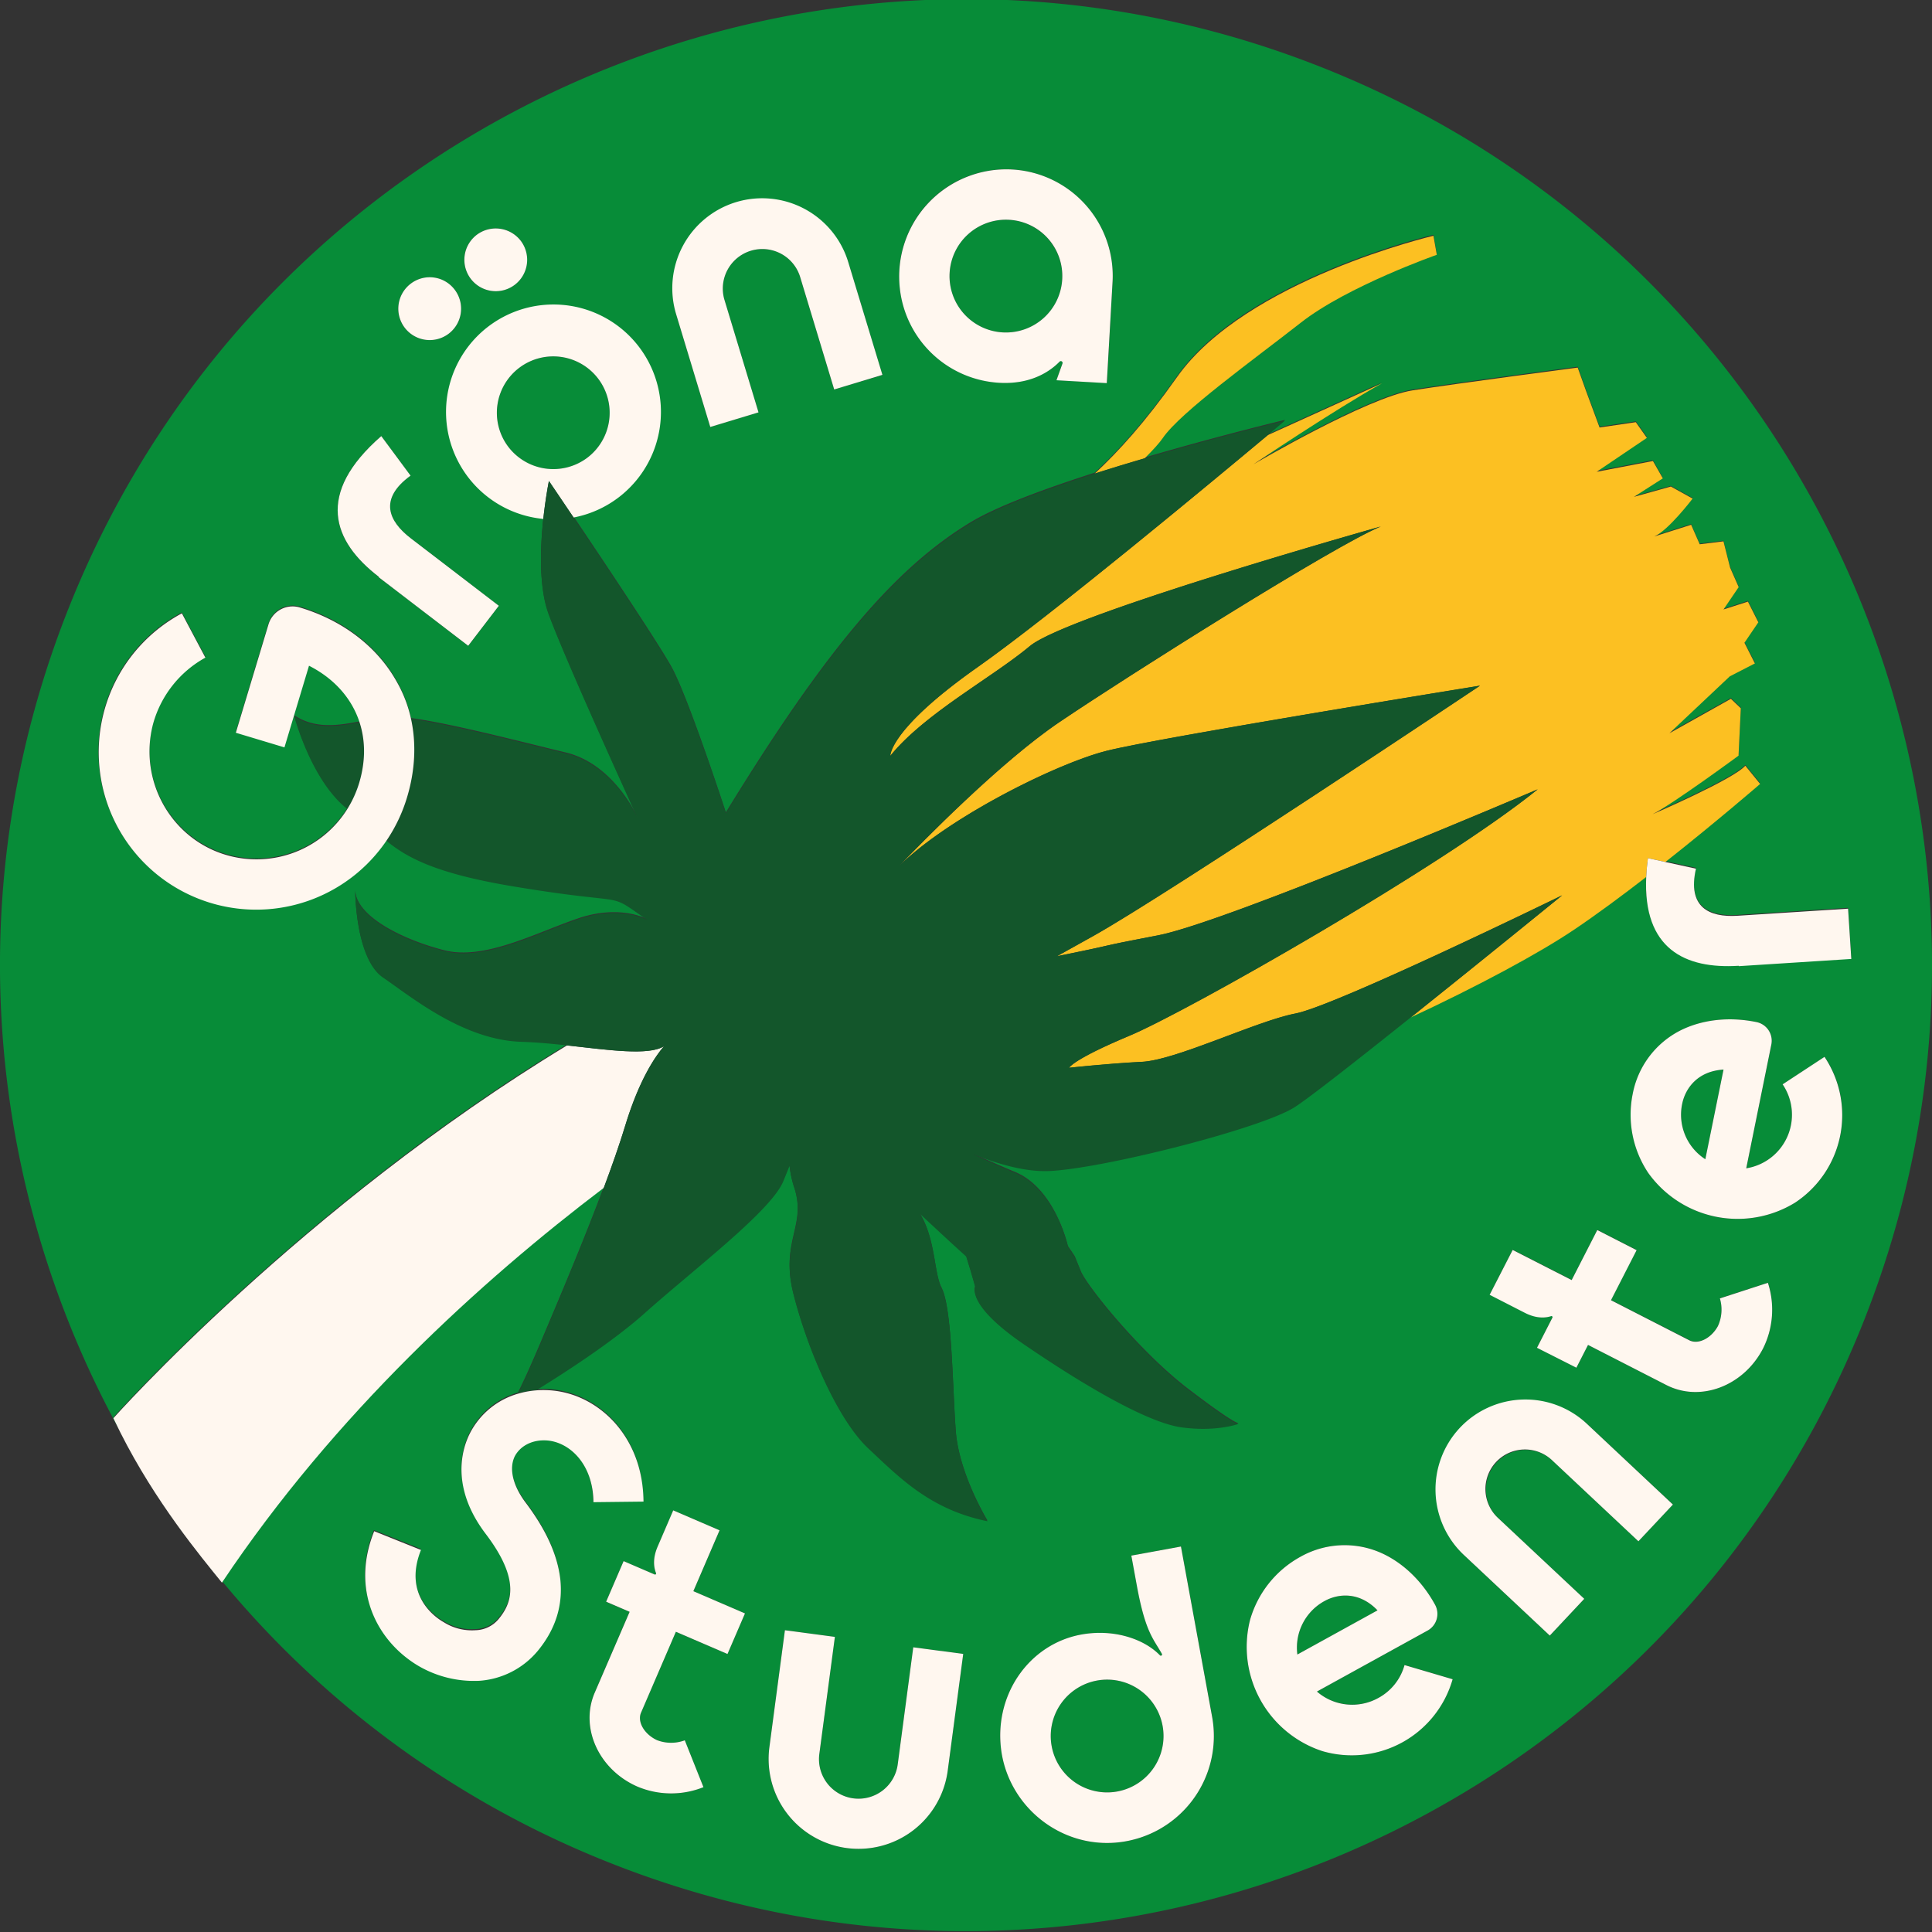 <svg id="Lager_1" data-name="Lager 1" xmlns="http://www.w3.org/2000/svg" viewBox="0 0 1090.51 1090.51"><rect x="0" y="0" width="1090.51" height="1090.51" fill="#333333" stroke="none"/><defs><style>.cls-1{fill:#078c38;}.cls-2{fill:#fff7ef;}.cls-3{fill:#fcc022;}.cls-4{fill:#13562b;}</style></defs><path class="cls-1" d="M619.27,948.56A31.83,31.83,0,1,0,656.2,974,31.8,31.8,0,0,0,619.27,948.56Z"/><path class="cls-1" d="M747.64,903.69a29.9,29.9,0,0,0-15.34,30.19L777.53,909C767.51,898.49,755.69,899.26,747.64,903.69Z"/><path class="cls-1" d="M331.31,258.51a31.83,31.83,0,1,0-44.67-6.67A31.78,31.78,0,0,0,331.31,258.51Z"/><path class="cls-1" d="M569.71,124.07a31.84,31.84,0,1,0,29.86,33.48A31.93,31.93,0,0,0,569.71,124.07Z"/><path class="cls-1" d="M747,38.37C467.33-73.06,150.28,63.34,38.85,343-24,500.72-8,670.3,68,808.21q-2-4.05-4-8.2s106.68-119.9,256-210.4c-8.68-1-17.43-1.8-25.57-2-33.1-1-62.48-25.54-78.24-36.24s-15.71-49.21-15.71-49.21c.29,15.39,27.9,28.57,50.43,34.24s51.08-9.67,75.1-17.92,39.24.29,39.24.29c-24.37-16.8-6.77-7.41-75.71-18.92-43.92-7.32-59.95-16.27-71.51-25.67A88.93,88.93,0,1,1,102.66,345.7l13.27,25A61.24,61.24,0,0,0,86.44,408c-8.53,32.16,10.24,65.46,42.07,74.34a60.43,60.43,0,0,0,67.54-26.18c-20.48-16-30-52.48-30-52.48,11.5,7.81,24.58,5.9,36.88,3.51-4.36-13.41-14.21-24.63-28.51-31.9l-13.86,46.09-27.45-8.25,18.47-61.39a14.2,14.2,0,0,1,17.86-9.25c23.88,7.18,43.22,21.91,54.25,41.45A74.18,74.18,0,0,1,232,405.29c23.3,3.17,64.52,14,87.12,19.4,25.4,6,38.54,31.93,40.6,36.33-3.68-8.06-41-89.78-50.15-115-5.49-15.09-4.63-37.31-2.88-53.65a60.16,60.16,0,1,1,17.06-.79c18.29,27.19,48.89,73.06,55.49,85.22,9.54,17.59,30.48,81.72,30.48,81.72,57.14-93.21,96.08-138.2,137.86-163.56,14.91-9.06,41.84-19,70.3-28.14,13.39-12.44,28.12-28.53,46.47-54.48,38.85-55,144.74-79.79,144.74-79.79L811,143.34s-50.41,17.72-76.65,38.28-68.06,50.5-78,65.21c-1.8,2.66-5.47,6.66-10.25,11.42C687.76,246,725.34,237,725.34,237s-3.54,3-9.65,8.09l64.48-29.25c-26.89,15-72.7,45.82-72.7,45.82s64.18-37.78,89.93-41.79S890.55,207,890.55,207l4.77,13.33,7.58,20.49,20.45-3,6.26,8.85-28.34,19.14L933,259.74l5.55,9.91-16.29,10.42,20.83-5.81,12.27,6.8s-13.77,18.14-21.68,21.39c5.58-1.78,20.85-6.61,20.85-6.61l4.84,11,13.4-1.64L976.55,320l4.84,11-8.56,12.61,13.78-4.46,5.88,11.67-7.84,11.56L990.54,374l-14.16,7.28L942.3,413.39,977,394l5.59,5.33-1.28,26.76s-36.86,27.16-48.54,33.05c0,0,45.61-19.69,52.37-27.39L993.48,442S969.3,462.94,940,486.06l17.28,3.79c-5,21.8,7.47,27.58,23.41,26.56l62.45-4,1.82,28.39-63.54,4.06,0-.22c-30.45,2-54.08-9.65-52.22-50.13-13.57,10.49-27.71,21-40.67,29.72-20.12,13.58-54.76,32.1-92.23,49.57-29.75,23.74-57.71,45.69-65.67,50.75-18.92,12-108.83,34.81-138.78,36-13.69.53-29.53-4.25-42.7-9.6,7.66,3.59,16,7.35,23.67,10.5,22.82,9.35,29.94,41.82,29.94,41.82l3.83,5.66,3.45,8.49c3.45,8.48,33.43,45.71,60.73,66.56,24.46,18.67,27.86,19.34,28.3,19.27l.07,0a.1.1,0,0,1-.07,0c-.93.34-13.09,4.53-32,2-19.7-2.63-56.85-24.78-89.34-47S550.44,726,550.44,726l-2.74-9.53-2.4-7.77-6.64-6c-3.35-3-11.92-11-19.61-18.14,9.12,14.67,8,33.75,12.43,42.27,6,11.56,6.14,56.53,8,80.85s17.89,50.52,17.89,50.52c-32.34-6.61-49.46-24.37-67.28-41.08s-34.74-57.35-42.24-87,7.37-38,.58-59.64a59.06,59.06,0,0,1-2.82-12.9c-.9,2.21-2,5-3.49,8.62-6.75,16.73-50.86,50-78.19,74.48-18,16.08-44.83,33.45-61.08,43.45,1.7-.12,3.43-.17,5.17-.12,14.18.3,27.88,6.71,38.14,17.67,7.66,8.25,16.72,22.74,16.93,45.26l-28.26.33c-.19-22.22-14.32-34.65-27.41-34.9-7.48-.19-14,3.25-17,9-3.36,6.86-1.15,16.6,6.35,26.42,11.48,15.34,17.67,29.19,19.32,42.7,1.64,14.92-2.61,28.4-12.6,40.59a47,47,0,0,1-33.13,17,62.13,62.13,0,0,1-34.76-8.67,64.39,64.39,0,0,1-7.52-5.31c-17.94-14.7-29.06-40.49-17-70.46l26.4,10.59c-10,24.94,7.15,37.54,12.75,40.71a29.56,29.56,0,0,0,18,4.59A17.42,17.42,0,0,0,281.56,913c7.07-8.63,12.62-21.62-7.4-47.92-20.4-26.89-13.08-48.61-8.91-56.8A44.22,44.22,0,0,1,292.38,786c2.63-5.25,6.89-14.35,13.34-29.64,9-21.29,23.45-55.27,35.08-86.39-69.35,52.59-151.7,127.45-215.37,222.61A542.67,542.67,0,0,0,343.5,1051.17c279.68,111.42,596.73-25,708.16-304.65S1026.68,149.79,747,38.37ZM281.56,341.93,264.27,364.5l-50.54-38.72.14-.17c-26.22-20.1-36-46.89,1.34-79.45l16.53,22.31c-18.07,13.16-12.52,25.69.16,35.4ZM253.08,188.5a17.72,17.72,0,1,1,3.69-24.79A17.65,17.65,0,0,1,253.08,188.5ZM290.18,161a17.72,17.72,0,1,1,3.87-24.91A17.79,17.79,0,0,1,290.18,161Zm180.68,58.83-19.27-63.67a22.32,22.32,0,0,0-42.72,12.94l19.27,63.66L400.91,241l-19.27-63.67A50.76,50.76,0,0,1,478.81,148l19.27,63.67ZM628,159.17l-3.25,57-28.4-1.63,3.39-9.44a1,1,0,0,0-1.7-1c-6.52,6.64-17.38,12.6-33.11,11.92a59.88,59.88,0,0,1-57-53.44A60.27,60.27,0,1,1,628,159.17ZM410.61,933.6l-29.14-12.55-19.64,45.61c-2.26,5.23,1.87,12.25,9,15.56a22.12,22.12,0,0,0,15.68.09l10.53,26.45a49,49,0,0,1-37.07-.24l-.4-.17-.4-.18c-21.33-9.66-32-33.07-23.49-52.76l19.65-45.62-13.26-5.71L352,881.17l17.48,7.53a.61.61,0,0,0,.83-.83c-.91-2.3-2.28-7.42.92-14.85l8.83-20.5,26.13,11.26-14.81,34.36,29.14,12.55Zm124.32,65.89a50.76,50.76,0,0,1-100.64-13.37l8.76-65.94,28.2,3.75-8.76,65.93a22.32,22.32,0,1,0,44.25,5.88l8.75-65.93,28.2,3.74Zm94.88,40.56c-31.11,2.59-59.2-19.62-64.38-50.26-5.27-32.4,15.16-61.73,44.86-67.17,18.29-3.35,35.36,2.41,44.4,11.66a.7.7,0,0,0,1.21-.67c-4.67-8.49-9.29-11.86-14.18-38.55l-3.12-17,28-5.13,17.63,96.2A60.34,60.34,0,0,1,629.81,1040.05ZM791.58,983.4a59.1,59.1,0,0,1-45.23,5,61.93,61.93,0,0,1-40.78-74,59.15,59.15,0,0,1,28.34-35.62A50.83,50.83,0,0,1,778.36,876C791,881.29,802.3,891.8,809.9,905.6A10.75,10.75,0,0,1,806,920.25l-62.66,34.54a30.62,30.62,0,0,0,49.44-15l27.15,8A59.07,59.07,0,0,1,791.58,983.4ZM924.8,869.92l-48.49-45.51A22.32,22.32,0,1,0,845.76,857l48.5,45.51L874.8,923.2l-48.5-45.51a50.76,50.76,0,0,1,69.48-74l48.49,45.52ZM995.18,761.1l-.2.39-.21.39c-11,20.64-35.12,29.7-54.2,19.93l-44.21-22.64L889.78,772l-22.2-11.37,8.67-16.94a.61.61,0,0,0-.77-.89c-2.36.76-7.56,1.78-14.76-1.9l-19.87-10.17,13-25.32,33.3,17,14.46-28.24,22.2,11.36-14.46,28.25,44.21,22.63c5.07,2.59,12.34-1.06,16.13-8a22.28,22.28,0,0,0,1.13-15.65l27.09-8.75A49,49,0,0,1,995.18,761.1Zm43.51-119.91a59.14,59.14,0,0,1-25.51,37.69,62,62,0,0,1-82.77-16.8,59.07,59.07,0,0,1-8.79-44.64,50.82,50.82,0,0,1,26.65-35.67c12.2-6.23,27.53-8,43-4.9a10.75,10.75,0,0,1,8.64,12.47l-14.22,70.11a30.61,30.61,0,0,0,20.55-47.4l23.68-15.51A59.11,59.11,0,0,1,1038.69,641.19Z"/><path class="cls-1" d="M949.49,623.09a29.87,29.87,0,0,0,13.08,31.23l10.27-50.6C958.38,604.58,951.32,614.09,949.49,623.09Z"/><path class="cls-2" d="M231.74,268.47l-16.53-22.31c-37.35,32.56-27.56,59.35-1.34,79.45l-.14.17,50.54,38.72,17.29-22.57L231.9,303.87C219.22,294.16,213.67,281.63,231.74,268.47Z"/><path class="cls-2" d="M232,160a17.72,17.72,0,1,0,24.78,3.69A17.65,17.65,0,0,0,232,160Z"/><path class="cls-2" d="M323.72,292.11a60.65,60.65,0,1,0-17.06.79c1.32-12.37,3.16-21.38,3.16-21.38S315.54,280,323.72,292.11Zm-37.08-40.27a31.83,31.83,0,1,1,44.67,6.67A31.93,31.93,0,0,1,286.64,251.84Z"/><path class="cls-2" d="M269.09,132.55a17.72,17.72,0,1,0,25,3.57A17.8,17.8,0,0,0,269.09,132.55Z"/><path class="cls-2" d="M415.52,114.08a50.79,50.79,0,0,0-33.88,63.28L400.91,241l27.23-8.24-19.27-63.66a22.32,22.32,0,0,1,42.72-12.94l19.27,63.67,27.22-8.24L478.81,148A50.79,50.79,0,0,0,415.52,114.08Z"/><path class="cls-2" d="M571.33,95.67a60.51,60.51,0,0,0-63.43,67,59.88,59.88,0,0,0,57,53.44c15.73.68,26.59-5.28,33.11-11.92a1,1,0,0,1,1.7,1l-3.39,9.44,28.4,1.63,3.25-57A60.14,60.14,0,0,0,571.33,95.67Zm28.24,61.88a31.83,31.83,0,1,1-29.86-33.48A31.79,31.79,0,0,1,599.57,157.55Z"/><path class="cls-2" d="M340.8,670.48c4.67-12.49,8.88-24.52,12.1-35.09,8.11-26.64,17.39-39.68,21.92-44.87-8.69,5.48-31.44,2.13-54.78-.43C170.7,680.59,64,800.49,64,800.49q2,4.17,4,8.2c19.82,39.28,45.14,69.63,57.26,84.62l.15-.21C189.1,797.94,271.45,723.08,340.8,670.48Z"/><path class="cls-3" d="M656.28,247.32c10-14.71,51.8-44.65,78-65.21S811,143.82,811,143.82l-1.91-10.74s-105.89,24.81-144.74,79.79c-18.35,25.95-33.08,42-46.47,54.48,9.36-3,18.87-5.88,28.18-8.61C650.81,254,654.48,250,656.28,247.32Z"/><path class="cls-3" d="M502.54,426.65c19.22-23.79,57.45-44.13,78.73-61.92S779.39,297.2,779.39,297.2c-25.45,10.35-141.5,83.46-181.17,110.25-33.53,22.63-78.07,68.19-91.09,81.78,27.78-27.69,89.13-58.23,117.44-65.39,29.65-7.5,210.82-36.8,210.82-36.8S659.58,504.51,617.46,528.11c-10.25,5.75-16.82,9.4-20.9,11.63,38.54-7.8,18.61-4.43,57-11.77,38.82-7.43,214.37-82.43,214.37-82.43C814.28,489,669.75,571.14,637.57,584.61s-34.15,18.12-34.15,18.12,22.13-2.42,41.15-3.36c19.32-1,64.63-23,86.58-27.26,22.93-4.38,150.57-66.72,150.57-66.72s-44.4,36.16-85.42,68.9c37.47-17.46,72.11-36,92.23-49.56,13-8.76,27.1-19.23,40.67-29.72.16-3.35.46-6.87,1-10.61l9.84,2.15c29.28-23.12,53.46-44.06,53.46-44.06l-8.36-10.29c-6.76,7.7-52.37,27.39-52.37,27.39,11.68-5.89,48.54-33.06,48.54-33.06l1.28-26.76L977,394.44,942.3,413.88l34.08-32.12,14.16-7.28-5.89-11.67,7.84-11.56-5.88-11.67L972.83,344l8.56-12.61-4.84-11-3.75-14.83-13.4,1.65-4.84-11s-15.27,4.83-20.85,6.61c7.91-3.25,21.68-21.39,21.68-21.39l-12.27-6.8-20.83,5.81,16.29-10.43L933,260.22l-31.76,6.08,28.34-19.14-6.26-8.86-20.45,3-7.58-20.49-4.77-13.33s-67.4,8.84-93.15,12.85-89.93,41.79-89.93,41.79,45.81-30.82,72.7-45.81l-64.48,29.25c-30.06,25.13-122.44,101.92-164,131.12C501.77,411.84,502.54,426.65,502.54,426.65Z"/><path class="cls-4" d="M699.07,803.71l.07,0Z"/><path class="cls-4" d="M202.93,407.67c-12.3,2.39-25.38,4.3-36.88-3.51,0,0,9.52,36.46,30,52.48a61.16,61.16,0,0,0,6.7-14.77C206.4,429.71,206.31,418,202.93,407.67Z"/><path class="cls-4" d="M374.82,590.52c-4.53,5.19-13.81,18.23-21.92,44.87-3.22,10.57-7.43,22.6-12.1,35.09-11.63,31.13-26.1,65.1-35.08,86.39-6.45,15.3-10.71,24.4-13.34,29.65a49.11,49.11,0,0,1,10.52-1.91c16.25-10,43.09-27.38,61.08-43.45,27.33-24.43,71.44-57.75,78.19-74.49,1.46-3.59,2.59-6.4,3.49-8.61a59.06,59.06,0,0,0,2.82,12.9c6.79,21.66-8.08,30-.58,59.64s24.41,70.3,42.24,87,34.94,34.46,67.28,41.08c0,0-16-26.21-17.89-50.53s-2.07-69.28-8-80.84c-4.4-8.53-3.31-27.61-12.43-42.28,7.69,7.15,16.26,15.11,19.61,18.15l6.64,6.05,2.4,7.76,2.74,9.54s-5.22,9.93,27.28,32.17,69.64,44.38,89.34,47c18.92,2.53,31.08-1.66,32-2-.44.06-3.84-.6-28.3-19.28-27.3-20.84-57.28-58.07-60.73-66.55l-3.45-8.49-3.83-5.67s-7.12-32.46-29.94-41.81c-7.69-3.15-16-6.91-23.67-10.51,13.17,5.36,29,10.14,42.7,9.61,29.95-1.16,119.86-23.92,138.78-36,8-5.06,35.92-27,65.67-50.76,41-32.74,85.42-68.9,85.42-68.9s-127.64,62.34-150.57,66.72c-21.95,4.21-67.26,26.31-86.58,27.26-19,.94-41.15,3.36-41.15,3.36s2-4.66,34.15-18.12S814.28,489,867.92,445.54c0,0-175.55,75-214.37,82.43-38.38,7.34-18.45,4-57,11.77,4.08-2.23,10.65-5.88,20.9-11.63C659.58,504.51,835.39,387,835.39,387s-181.17,29.3-210.82,36.8c-28.31,7.16-89.66,37.7-117.44,65.39,13-13.59,57.56-59.15,91.09-81.78,39.67-26.79,155.72-99.9,181.17-110.25,0,0-176.83,49.75-198.12,67.53s-59.51,38.13-78.73,61.92c0,0-.77-14.81,49.18-50,41.53-29.2,133.91-106,164-131.12,6.11-5.11,9.65-8.1,9.65-8.1s-37.58,9-79.31,21.28c-9.31,2.73-18.82,5.62-28.18,8.61-28.46,9.1-55.39,19.08-70.3,28.14-41.78,25.36-80.72,70.34-137.86,163.56,0,0-20.94-64.13-30.48-81.73-6.6-12.15-37.2-58-55.49-85.21-8.18-12.16-13.9-20.59-13.9-20.59s-1.84,9-3.16,21.38c-1.75,16.34-2.61,38.56,2.88,53.64,9.16,25.19,46.47,106.91,50.15,115-2.06-4.4-15.2-30.33-40.6-36.34-22.6-5.35-63.82-16.22-87.12-19.4,3.12,14.13,2.3,29.28-2.2,44.22a89.33,89.33,0,0,1-11.7,24.63C229.63,484,245.66,493,289.58,500.3c68.94,11.51,51.34,2.11,75.71,18.91,0,0-15.22-8.53-39.24-.28s-52.57,23.59-75.1,17.91S200.81,518,200.52,502.6c0,0-.05,38.51,15.71,49.22s45.14,35.25,78.24,36.24c8.14.24,16.89,1.08,25.57,2C343.38,592.65,366.13,596,374.82,590.52Z"/><path class="cls-2" d="M265.25,809c-4.17,8.19-11.49,29.91,8.91,56.8,20,26.3,14.47,39.29,7.4,47.92a17.42,17.42,0,0,1-13.19,6.45,29.63,29.63,0,0,1-18-4.59c-5.6-3.17-22.71-15.78-12.75-40.71l-26.4-10.59c-12.1,30-1,55.76,17,70.46a64.39,64.39,0,0,0,7.52,5.31,62.13,62.13,0,0,0,34.76,8.67,47.08,47.08,0,0,0,33.13-17c10-12.19,14.24-25.67,12.6-40.59-1.65-13.52-7.84-27.36-19.32-42.7-7.5-9.82-9.71-19.56-6.35-26.42,3-5.74,9.5-9.19,17-9,13.09.25,27.22,12.68,27.41,34.89l28.26-.32c-.21-22.52-9.27-37-16.93-45.27-10.26-11-24-17.36-38.14-17.66a50.79,50.79,0,0,0-15.69,2A44.19,44.19,0,0,0,265.25,809Z"/><path class="cls-2" d="M406.15,863.78,380,852.52,371.19,873c-3.2,7.43-1.83,12.55-.92,14.85a.61.61,0,0,1-.83.83L352,881.17l-9.87,22.91,13.26,5.71L335.7,955.41c-8.48,19.69,2.16,43.1,23.49,52.76l.4.18.4.17a49,49,0,0,0,37.07.24l-10.53-26.45a22.12,22.12,0,0,1-15.68-.09c-7.15-3.31-11.28-10.33-9-15.56l19.64-45.61,29.14,12.55,9.87-22.91-29.14-12.55Z"/><path class="cls-2" d="M506.74,995.74a22.32,22.32,0,1,1-44.25-5.88l8.76-65.93-28.2-3.75-8.76,65.94a50.76,50.76,0,0,0,100.64,13.37l8.76-65.94-28.2-3.74Z"/><path class="cls-2" d="M666.58,872.93l-28,5.13,3.12,17c4.89,26.69,9.51,30.06,14.18,38.55a.7.7,0,0,1-1.21.67c-9-9.25-26.11-15-44.4-11.66-29.7,5.44-50.13,34.77-44.86,67.17,5.18,30.64,33.27,52.85,64.38,50.26a60.34,60.34,0,0,0,54.4-70.92Zm-35.83,138.25A31.83,31.83,0,1,1,656.2,974,31.84,31.84,0,0,1,630.75,1011.18Z"/><path class="cls-2" d="M777.85,958.49a30.39,30.39,0,0,1-34.52-3.7L806,920.25a10.75,10.75,0,0,0,3.91-14.65c-7.6-13.8-18.9-24.31-31.54-29.58a50.83,50.83,0,0,0-44.45,2.76,59.15,59.15,0,0,0-28.34,35.62,61.93,61.93,0,0,0,40.78,74,59.18,59.18,0,0,0,73.57-40.56l-27.15-8A30.27,30.27,0,0,1,777.85,958.49Zm-30.21-54.8c8.05-4.43,19.87-5.2,29.89,5.27L732.3,933.88A29.9,29.9,0,0,1,747.64,903.69Z"/><path class="cls-2" d="M824,805.94a50.79,50.79,0,0,0,2.27,71.75l48.5,45.51,19.46-20.74L845.76,857a22.32,22.32,0,1,1,30.55-32.54l48.49,45.51,19.47-20.73-48.49-45.52A50.79,50.79,0,0,0,824,805.94Z"/><path class="cls-2" d="M970.79,732.88a22.28,22.28,0,0,1-1.13,15.65c-3.79,6.9-11.06,10.55-16.13,8l-44.21-22.63,14.46-28.25-22.2-11.36-14.46,28.24-33.3-17-13,25.32,19.87,10.17c7.2,3.68,12.4,2.66,14.76,1.9a.61.61,0,0,1,.77.89l-8.67,16.94L889.78,772l6.58-12.86,44.21,22.64c19.08,9.77,43.15.71,54.2-19.93l.21-.39.2-.39a49,49,0,0,0,2.7-37Z"/><path class="cls-2" d="M1006.2,612.05a30.61,30.61,0,0,1-20.55,47.4l14.22-70.11a10.75,10.75,0,0,0-8.64-12.47c-15.43-3.13-30.76-1.33-43,4.9a50.82,50.82,0,0,0-26.65,35.67,59.07,59.07,0,0,0,8.79,44.64,62,62,0,0,0,82.77,16.8,59.15,59.15,0,0,0,16.7-82.34Zm-43.63,42.27a29.87,29.87,0,0,1-13.08-31.23c1.83-9,8.89-18.51,23.35-19.37Z"/><path class="cls-2" d="M929.2,495c-1.86,40.47,21.77,52.08,52.22,50.13l0,.22,63.54-4.07-1.82-28.38-62.45,4c-15.94,1-28.37-4.76-23.41-26.57L940,486.55l-9.84-2.15C929.66,488.14,929.36,491.66,929.2,495Z"/><path class="cls-2" d="M232,405.77a74.12,74.12,0,0,0-8.28-21.35c-11-19.54-30.37-34.27-54.25-41.46a14.19,14.19,0,0,0-17.86,9.26L133.11,413.6l27.45,8.26,13.86-46.09c14.3,7.26,24.15,18.49,28.51,31.9,3.38,10.37,3.47,22-.18,34.2a61.16,61.16,0,0,1-6.7,14.77,60.44,60.44,0,0,1-67.54,26.18c-31.83-8.89-50.6-42.18-42.07-74.34a61.24,61.24,0,0,1,29.49-37.28l-13.27-25A88.89,88.89,0,1,0,218.07,474.62,89.33,89.33,0,0,0,229.77,450C234.27,435.05,235.09,419.9,232,405.77Z"/></svg>